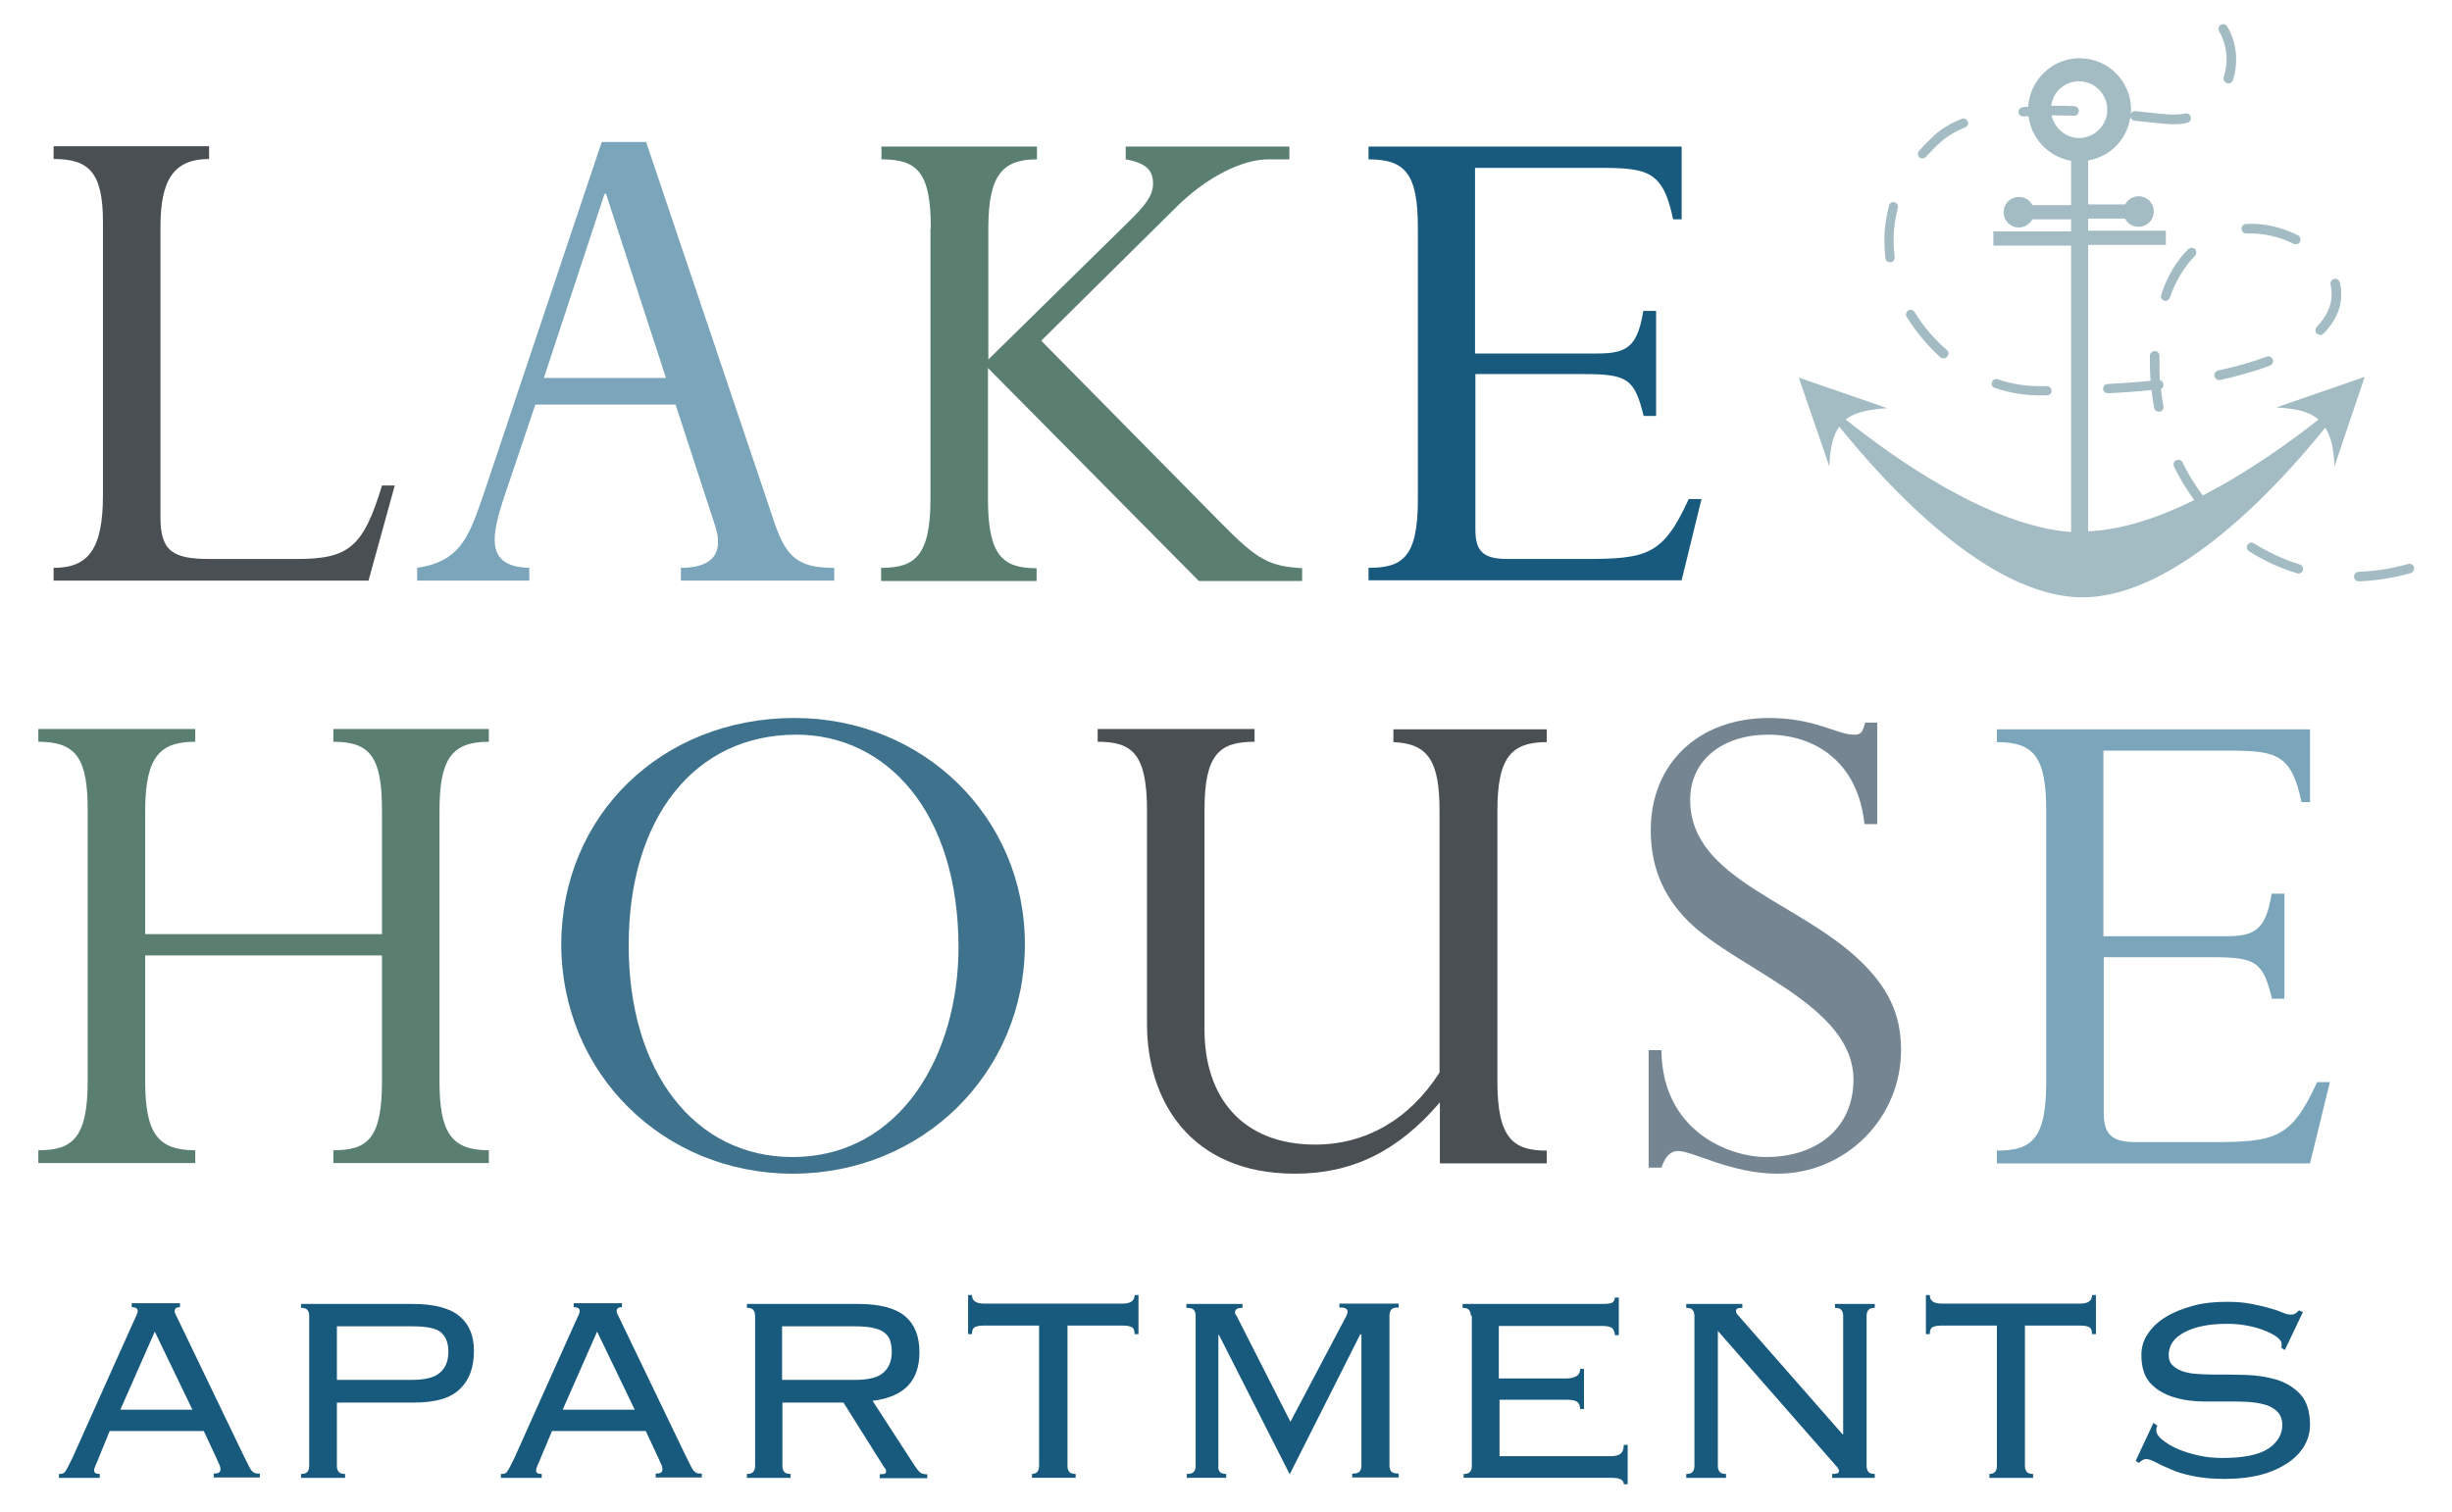 <?xml version="1.0" encoding="utf-8"?>
<!-- Generator: Adobe Illustrator 26.3.1, SVG Export Plug-In . SVG Version: 6.00 Build 0)  -->
<svg version="1.1" id="Outlined" xmlns="http://www.w3.org/2000/svg" xmlns:xlink="http://www.w3.org/1999/xlink" x="0px" y="0px"
	 viewBox="0 0 690.7 426" style="enable-background:new 0 0 690.7 426;" xml:space="preserve">
<style type="text/css">
	.st0{fill:#4A4F54;}
	.st1{fill:#7AA5BA;}
	.st2{fill:#5A7F71;}
	.st3{fill:#185A7D;}
	.st4{fill:#3F738D;}
	.st5{fill:#758592;}
	.st6{fill:#A3BBC3;}
</style>
<g id="Color">
	<path class="st0" d="M103.8,163.6H15.1V160c9.8,0,13.9-5.3,13.9-20.5V62.5c0-14.1-4.1-17.7-13.9-17.7v-3.6h43.8v3.6
		C48.7,44.8,45.2,51,45.2,64v81.8c0,9.6,3.6,11.7,13.9,11.7h24.4c14.7,0,18.8-3.2,24.1-20.7h3.6L103.8,163.6z"/>
	<path class="st1" d="M190.3,114h-39.5l-8.3,24.6c-4.1,12-6.2,21.1,6.6,21.4v3.6h-31.6V160c11.5-1.7,14.3-7.9,18.2-19.2l33.8-100.8
		H182l35.5,105.3c3.6,11.3,6.6,14.7,17.5,14.7v3.6h-43.2V160c8.3,0,12.4-3.6,9.6-12L190.3,114z M170.7,54.6h-0.4l-17.1,51.9h34.4
		L170.7,54.6z"/>
	<path class="st2" d="M262.2,64.3c0-15.8-3.8-19.4-13.9-19.4v-3.6h43.8v3.6c-9.6,0-13.7,4.3-13.7,19.4v37l40-39.3
		c4.1-4.1,6.4-6.8,6.4-10.3c0-3.8-2.1-5.8-7.7-6.8v-3.6h46.1v3.6h-6c-7.3,0-17.5,5.1-25.9,13.5l-38,37.6l50.6,51.3
		c10.5,10.7,13.7,12.2,22.9,12.8v3.6h-29.1l-59.4-60v37c0,16,4.3,19.4,13.7,19.4v3.6h-43.8V160c9.4,0,13.9-3.2,13.9-19.4V64.3z"/>
	<path class="st3" d="M466.7,117.2H463c-2.6-10.5-4.5-11.8-17.1-11.8h-30.3v43.8c0,6,2.1,8.3,9,8.3h21.4c17.9,0,22.4-0.9,29.7-16.9
		h3.6l-5.6,22.9h-88.2V160c9.6,0,13.9-3,13.9-19.2V64.3c0-15.2-3.4-19.4-13.9-19.4v-3.6h88.2v20.5h-2.4c-2.8-13.5-7-14.5-20.5-14.5
		h-35.3v52.3h34.2c8.3,0,11.5-1.5,13.2-12h3.6V117.2z"/>
	<path class="st2" d="M40.9,269.2v35.5c0,14.7,3.6,19.4,14.1,19.4v3.6H10.8v-3.6c9.4,0,13.9-3.2,13.9-19.4v-76.3
		c0-14.5-3-19.4-13.9-19.4v-3.6H55v3.6c-9.6,0-14.1,3.8-14.1,19.4v34.8h66.7v-34.8c0-15-3.2-19.4-13.7-19.4v-3.6h43.8v3.6
		c-10.5,0-13.9,4.9-13.9,19.4v76.3c0,14.5,3.4,19.4,13.9,19.4v3.6H93.9v-3.6c9.6,0,13.7-3.2,13.7-19.4v-35.5H40.9z"/>
	<path class="st4" d="M223.8,202.3c36.3,0,64.9,28,64.9,63.7c0,36.3-28.8,64.7-65.4,64.7s-65.2-28.4-65.2-64.7
		C158.2,229.7,186.4,202.3,223.8,202.3z M223.2,326c30.8,0,46.8-29.3,46.8-59c0-38.5-20.5-60-45.7-60c-28.8,0-47.2,23.7-47.2,59.2
		C177,301.9,195.6,326,223.2,326z"/>
	<path class="st0" d="M405.6,310.6c-11.7,13.7-24.6,20.1-40.8,20.1c-29.7,0-41.7-20.9-41.7-42.1v-60.2c0-16.2-4.3-19.4-13.9-19.4
		v-3.6h44.2v3.6c-10,0-14.1,3.6-14.1,19.2v62c0,18.8,10.5,32.3,31.2,32.3c14.1,0,26.5-7,35-20.3v-73.7c0-14.1-3.2-19-13-19.4v-3.6
		h43.2v3.6c-10.3,0-13.9,4.7-13.9,19.4v76.3c0,16,4.5,19.4,13.9,19.4v3.6h-30.1V310.6z"/>
	<path class="st5" d="M528.8,232.2h-3.6c-1.9-18.2-14.7-25.2-27.1-25.2c-12.8,0-22,7.1-22,18.4c0,22.6,31.2,28.6,48.7,46.1
		c8.5,8.5,10.7,16.2,10.7,24.4c0,19.2-15.6,34.8-34.8,34.8c-13,0-23.9-6.4-28-6.4c-2.1,0-3.6,1.5-4.7,4.7h-3.6v-33.1h3.6
		c0.2,22.6,18.8,30.1,29.5,30.1c14.7,0,24.6-8.5,24.6-21.8c0-21.1-32.9-31-46.6-44.7c-7.5-7.5-10.5-16-10.5-25.6
		c0-18.8,13.5-31.6,33.3-31.6c13,0,19.2,4.7,23.9,4.7c1.9,0,2.4-0.4,3.2-3.4h3.4V232.2z"/>
	<path class="st1" d="M643.7,281.4H640c-2.6-10.5-4.5-11.7-17.1-11.7h-30.3v43.8c0,6,2.1,8.3,9,8.3h21.4c17.9,0,22.4-0.9,29.7-16.9
		h3.6l-5.6,22.9h-88.2v-3.6c9.6,0,13.9-3,13.9-19.2v-76.5c0-15.2-3.4-19.4-13.9-19.4v-3.6h88.2v20.5h-2.4
		c-2.8-13.5-7-14.5-20.5-14.5h-35.3v52.3h34.2c8.3,0,11.5-1.5,13.2-12h3.6V281.4z"/>
	<g>
		<path class="st3" d="M27.8,410.8c-0.2,0.6-0.5,1.2-0.8,1.9c-0.3,0.7-0.5,1.2-0.5,1.6c0,0.7,0.5,1,1.6,1v1.1H16.6v-1.1
			c0.4,0,0.7,0,1-0.1c0.3-0.1,0.5-0.2,0.8-0.6c0.2-0.3,0.5-0.8,0.8-1.4c0.3-0.6,0.7-1.4,1.2-2.4l16.9-37.7c0.5-1.1,0.9-1.9,1.1-2.4
			c0.2-0.5,0.4-0.9,0.4-1.3c0-0.7-0.6-1.1-1.7-1.1v-1.1h13.6v1.1c-1,0-1.5,0.4-1.5,1.1c0,0.4,0.2,0.9,0.5,1.4
			c0.3,0.6,0.7,1.4,1.2,2.5l17.9,37.2c0.6,1.1,1,2,1.3,2.6c0.3,0.6,0.6,1.1,0.9,1.4c0.3,0.3,0.6,0.5,0.9,0.6
			c0.3,0.1,0.7,0.1,1.3,0.1v1.1h-13v-1.1c0.7,0,1.2-0.1,1.5-0.3s0.4-0.5,0.4-1c0-0.3-0.1-0.6-0.2-1c-0.2-0.3-0.5-1.1-1-2.2l-3.5-7.5
			H30.9L27.8,410.8z M54.2,397.2l-10.6-22l-9.7,22H54.2z"/>
		<path class="st3" d="M87.1,370.7c0-0.7-0.2-1.2-0.5-1.6c-0.3-0.4-0.9-0.6-1.8-0.6v-1.1h31.4c6.2,0,10.6,1.2,13.3,3.5
			c2.7,2.3,4,5.5,4,9.7c0,4.7-1.3,8.3-4,10.8c-2.6,2.6-7,3.8-13,3.8H94.9v17.9c0,0.7,0.2,1.2,0.5,1.6c0.3,0.4,0.9,0.6,1.8,0.6v1.1
			H84.8v-1.1c0.9,0,1.5-0.2,1.8-0.6c0.3-0.4,0.5-0.9,0.5-1.6V370.7z M116,388.8c3.8,0,6.5-0.7,8-2.1c1.6-1.4,2.3-3.4,2.3-5.9
			c0-2.4-0.7-4.2-2.1-5.4c-1.4-1.2-4.2-1.7-8.3-1.7H94.9v15.1H116z"/>
		<path class="st3" d="M152.3,410.8c-0.2,0.6-0.5,1.2-0.8,1.9c-0.3,0.7-0.5,1.2-0.5,1.6c0,0.7,0.5,1,1.6,1v1.1h-11.5v-1.1
			c0.4,0,0.7,0,1-0.1c0.3-0.1,0.5-0.2,0.8-0.6c0.2-0.3,0.5-0.8,0.8-1.4c0.3-0.6,0.7-1.4,1.2-2.4l16.9-37.7c0.5-1.1,0.9-1.9,1.1-2.4
			c0.2-0.5,0.4-0.9,0.4-1.3c0-0.7-0.6-1.1-1.7-1.1v-1.1h13.6v1.1c-1,0-1.5,0.4-1.5,1.1c0,0.4,0.2,0.9,0.5,1.4
			c0.3,0.6,0.7,1.4,1.2,2.5l17.9,37.2c0.6,1.1,1,2,1.3,2.6c0.3,0.6,0.6,1.1,0.9,1.4c0.3,0.3,0.6,0.5,0.9,0.6
			c0.3,0.1,0.7,0.1,1.3,0.1v1.1h-13v-1.1c0.7,0,1.2-0.1,1.5-0.3s0.4-0.5,0.4-1c0-0.3-0.1-0.6-0.2-1c-0.2-0.3-0.5-1.1-1-2.2l-3.5-7.5
			h-26.4L152.3,410.8z M178.8,397.2l-10.6-22l-9.7,22H178.8z"/>
		<path class="st3" d="M220.4,413.1c0,0.7,0.2,1.2,0.5,1.6c0.3,0.4,0.9,0.6,1.8,0.6v1.1h-12.3v-1.1c0.9,0,1.5-0.2,1.8-0.6
			c0.3-0.4,0.5-0.9,0.5-1.6v-42.4c0-0.7-0.2-1.2-0.5-1.6c-0.3-0.4-0.9-0.6-1.8-0.6v-1.1h31.3c6.2,0,10.6,1.2,13.3,3.5
			c2.7,2.3,4,5.7,4,10.1c0,3.9-1,7-3.1,9.3c-2.1,2.3-5.4,3.8-10.1,4.4l11.8,18.2c0.7,1,1.2,1.7,1.6,2c0.4,0.3,1.1,0.5,2,0.5v1.1
			h-13.4v-1.1c0.8,0,1.3-0.1,1.5-0.2c0.2-0.1,0.3-0.3,0.3-0.7c0-0.4-0.2-0.7-0.5-1l-11.5-18.3h-17.2V413.1z M240.9,388.8
			c3.8,0,6.5-0.7,8-2.1c1.6-1.4,2.3-3.4,2.3-5.9c0-1.2-0.2-2.3-0.5-3.2c-0.3-0.9-0.9-1.6-1.7-2.2c-0.8-0.6-1.9-1-3.3-1.3
			c-1.4-0.3-3.2-0.4-5.4-0.4h-20v15.1H240.9z"/>
		<path class="st3" d="M290.4,415.3c0.9,0,1.5-0.2,1.8-0.6c0.3-0.4,0.5-0.9,0.5-1.6v-39.6h-15.7c-1.2,0-2,0.2-2.5,0.5
			c-0.5,0.3-0.7,1-0.7,1.9h-1.1v-11h1.1c0,1.6,1.1,2.4,3.3,2.4h39.2c2.2,0,3.3-0.8,3.3-2.4h1.1v11h-1.1c0-0.9-0.2-1.6-0.7-1.9
			c-0.5-0.3-1.3-0.5-2.5-0.5h-15.7v39.6c0,0.7,0.2,1.2,0.5,1.6c0.3,0.4,0.9,0.6,1.8,0.6v1.1h-12.3V415.3z"/>
		<path class="st3" d="M334.3,415.3c1,0,1.6-0.2,2-0.6c0.3-0.4,0.5-0.9,0.5-1.6v-42.4c0-0.7-0.2-1.2-0.5-1.6c-0.3-0.4-1-0.6-2.1-0.6
			v-1.1h15.8v1.1c-1.4,0-2.1,0.4-2.1,1.2c0,0.4,0.1,0.7,0.4,1l15.2,29.9l15.8-29.9c0.1-0.2,0.1-0.4,0.2-0.6c0.1-0.2,0.1-0.4,0.1-0.6
			c0-0.3-0.2-0.6-0.5-0.8c-0.3-0.2-0.9-0.3-1.8-0.3v-1.1h16.7v1.1c-1.1,0-1.8,0.2-2.1,0.6c-0.3,0.4-0.5,1-0.5,1.6v42.4
			c0,0.7,0.2,1.2,0.5,1.6c0.3,0.4,1,0.6,2.1,0.6v1.1h-13.1v-1.1c1.1,0,1.8-0.2,2.1-0.6c0.3-0.4,0.5-0.9,0.5-1.6v-36.9l-0.3-0.2
			l-19.9,39.5L343.3,376l-0.1,0.2v36.9c-0.1,0.7,0.1,1.2,0.4,1.6c0.3,0.4,0.9,0.6,1.8,0.6v1.1h-11.1V415.3z"/>
		<path class="st3" d="M414.3,370.7c0-0.7-0.2-1.2-0.5-1.6c-0.3-0.4-0.9-0.6-1.8-0.6v-1.1h39.1c1.6,0,2.6-0.1,3.1-0.4
			c0.4-0.3,0.7-0.8,0.7-1.4h1.1v10.6h-1.1c0-0.8-0.3-1.4-0.7-1.9c-0.5-0.5-1.5-0.7-2.9-0.7h-29.1v14.8h19c1.1,0,2-0.2,2.8-0.6
			c0.7-0.4,1.1-1.1,1.1-2.1h1.1v11.3h-1.1c0-0.9-0.3-1.6-0.8-2c-0.6-0.4-1.5-0.6-2.8-0.6h-19.1v15.9h31.2c1.3,0,2.3-0.2,2.9-0.7
			c0.6-0.5,0.9-1.3,0.9-2.5h1.1v11.1h-1.1c0-1.2-1.1-1.8-3.3-1.8h-41.8v-1.1c0.9,0,1.5-0.2,1.8-0.6c0.3-0.4,0.5-0.9,0.5-1.6V370.7z"
			/>
		<path class="st3" d="M519.2,404.1v-33.4c0-0.7-0.2-1.2-0.5-1.6c-0.3-0.4-0.9-0.6-1.8-0.6v-1.1h11.2v1.1c-0.9,0-1.5,0.2-1.8,0.6
			c-0.3,0.4-0.5,1-0.5,1.6v42.4c0,0.7,0.2,1.2,0.5,1.6c0.3,0.4,0.9,0.6,1.8,0.6v1.1h-12v-1.1c1.2,0,1.9-0.2,1.9-0.7
			c0-0.4-0.1-0.8-0.4-1.1c-0.2-0.3-0.4-0.5-0.6-0.7L483.9,375v38.1c0,0.7,0.2,1.2,0.5,1.6c0.3,0.4,0.9,0.6,1.8,0.6v1.1h-11.2v-1.1
			c0.9,0,1.5-0.2,1.8-0.6c0.3-0.4,0.5-0.9,0.5-1.6v-42.4c0-0.7-0.2-1.2-0.5-1.6c-0.3-0.4-0.9-0.6-1.8-0.6v-1.1h15.8v1.1
			c-0.7,0-1.2,0.1-1.4,0.2c-0.3,0.2-0.4,0.4-0.4,0.8c0,0.2,0.1,0.4,0.2,0.6c0.2,0.2,0.3,0.4,0.5,0.6l29.3,33.4H519.2z"/>
		<path class="st3" d="M560.2,415.3c0.9,0,1.5-0.2,1.8-0.6c0.3-0.4,0.5-0.9,0.5-1.6v-39.6h-15.7c-1.2,0-2,0.2-2.5,0.5
			c-0.5,0.3-0.7,1-0.7,1.9h-1.1v-11h1.1c0,1.6,1.1,2.4,3.3,2.4H586c2.2,0,3.3-0.8,3.3-2.4h1.1v11h-1.1c0-0.9-0.2-1.6-0.7-1.9
			c-0.5-0.3-1.3-0.5-2.5-0.5h-15.7v39.6c0,0.7,0.2,1.2,0.5,1.6c0.3,0.4,0.9,0.6,1.8,0.6v1.1h-12.3V415.3z"/>
		<path class="st3" d="M607.7,401.7c-0.2,0.4-0.3,0.8-0.3,1.2c0,0.9,0.5,1.8,1.6,2.7c1.1,0.9,2.5,1.8,4.3,2.6c1.8,0.8,3.8,1.4,6,1.9
			c2.2,0.5,4.5,0.7,6.8,0.7c5.9,0,10.2-0.9,12.8-2.6c2.6-1.7,4-4,4-6.7c0-1.3-0.3-2.4-1-3.3c-0.7-0.9-1.6-1.5-2.7-2
			c-1.2-0.5-2.5-0.8-4-1c-1.5-0.2-3.2-0.3-4.9-0.3c-2.9,0-5.9,0-9.1,0c-3.2,0-6.2-0.4-8.8-1.2c-2.7-0.8-4.9-2.1-6.6-3.9
			c-1.7-1.8-2.6-4.5-2.6-8c0-2.2,0.6-4.3,1.9-6.1c1.2-1.8,2.9-3.4,5.1-4.7c2.1-1.3,4.7-2.3,7.6-3.1s6.1-1.1,9.5-1.1
			c2.7,0,5,0.2,7,0.6c2,0.4,3.7,0.8,5.1,1.2c1.4,0.4,2.6,0.8,3.5,1.2c0.9,0.4,1.7,0.6,2.3,0.6c0.7,0,1.2-0.1,1.5-0.4
			c0.3-0.2,0.6-0.5,0.9-0.8l1.1,0.5l-5.1,10.7l-1-0.7c0.1-0.2,0.1-0.6,0.1-1.2c0-0.4-0.4-1-1.1-1.6c-0.7-0.6-1.8-1.2-3.2-1.8
			c-1.4-0.6-3-1.1-4.9-1.5c-1.9-0.4-4-0.6-6.2-0.6c-5,0-9,0.8-12,2.4c-3,1.6-4.4,3.7-4.4,6.4c0,1.2,0.3,2.1,1,2.8
			c0.7,0.7,1.6,1.3,2.7,1.7c1.1,0.4,2.5,0.7,4,0.8c1.5,0.1,3.2,0.2,4.9,0.2c2.9,0,6,0,9.2,0.1c3.2,0.1,6.1,0.6,8.8,1.4
			c2.7,0.9,4.9,2.3,6.6,4.2c1.7,1.9,2.6,4.8,2.6,8.5c0,2-0.5,3.9-1.5,5.7c-1,1.8-2.6,3.5-4.6,4.9c-2.1,1.4-4.6,2.6-7.6,3.4
			c-3,0.8-6.5,1.2-10.5,1.2c-3.4,0-6.3-0.3-8.7-0.8c-2.5-0.5-4.6-1.1-6.3-1.9c-1.7-0.7-3.2-1.4-4.3-2c-1.1-0.6-2-0.9-2.7-0.9
			c-0.6,0-1.3,0.4-2,1.1l-0.9-0.6l5-10.7L607.7,401.7z"/>
	</g>
	<path class="st6" d="M666.1,106.2l-24.9,8.6c5.6,0.3,9.4,1.2,11.9,3.4c-7.7,6.1-19.6,14.7-32.6,21.4c-2.2-2.9-4.1-6-5.7-9.3
		c-0.3-0.7-1.1-0.9-1.8-0.6c-0.7,0.3-0.9,1.1-0.6,1.8c1.6,3.3,3.5,6.4,5.7,9.4c-9.9,4.9-20.3,8.4-29.9,8.8V69h21.9v-4h-21.9v-3.4
		h10.4c0.7,1.4,2.1,2.3,3.8,2.3c2.4,0,4.3-1.9,4.3-4.3c0-2.4-1.9-4.3-4.3-4.3c-1.6,0-3,0.9-3.8,2.3h-10.4V45.2c6.2-1,11-6,11.9-12.2
		c0.1,0.5,0.6,0.9,1.1,1l1.8,0.2c3.6,0.4,6.6,0.7,8.8,0.8c0.3,0,0.5,0,0.8,0c1.2,0,2.3-0.1,3.5-0.4c0.7-0.1,1.2-0.8,1-1.6
		c-0.1-0.7-0.8-1.2-1.6-1c-1.1,0.2-2.3,0.3-3.6,0.3c-2.1-0.1-5.1-0.4-8.6-0.8l-1.8-0.2c-0.5,0-1,0.2-1.3,0.7c0-0.4,0.1-0.7,0.1-1.1
		c0-8-6.5-14.5-14.5-14.5c-7.7,0-14,6.1-14.5,13.7c-0.5,0-1,0-1.5,0.1c-0.7,0.1-1.3,0.7-1.2,1.4c0,0.7,0.6,1.2,1.3,1.2
		c0,0,0.1,0,0.1,0c0.5,0,0.9,0,1.4-0.1c0.8,6.4,5.7,11.5,12,12.6v12.5h-10.9c-0.7-1.4-2.1-2.3-3.8-2.3c-2.4,0-4.3,1.9-4.3,4.3
		c0,2.4,1.9,4.3,4.3,4.3c1.6,0,3-0.9,3.8-2.3h10.9v3.4h-21.9v4h21.9v80.7c-22.7-1.6-49.6-20.6-63.5-31.7c2.5-2,6.3-2.8,11.7-3.2
		l-24.9-8.6l8.6,25c0.2-5.1,1-8.7,2.8-11.2c13.3,16.5,42,48,68.4,48.1c26.5,0.1,55.3-31.4,68.5-47.8c1.6,2.5,2.4,5.9,2.6,10.9
		L666.1,106.2z M577.9,32.5c2,0,4.1,0.1,6.3,0.1c0.7,0.1,1.3-0.5,1.4-1.3c0-0.7-0.5-1.3-1.3-1.4c-2.3-0.1-4.4-0.1-6.5-0.1
		c0.5-3.9,3.8-6.9,7.8-6.9c4.4,0,8,3.6,8,8c0,4.4-3.6,8-8,8C581.9,38.9,578.7,36.1,577.9,32.5z M586.2,149.8c-0.3,0-0.7,0-1,0h2.2
		C587,149.8,586.6,149.8,586.2,149.8z M608.7,109.6c0.2,1.6,0.4,3.3,0.7,4.9c0.1,0.7-0.3,1.4-1.1,1.5c-0.1,0-0.2,0-0.2,0
		c-0.6,0-1.2-0.4-1.3-1.1c-0.3-1.7-0.6-3.3-0.7-5c-3.9,0.4-8,0.7-12.3,0.9c-0.7,0-1.3-0.5-1.4-1.2c0-0.7,0.5-1.3,1.2-1.4
		c4.2-0.2,8.3-0.5,12.2-0.9c-0.1-1.5-0.2-3-0.2-4.5c0-0.9,0-1.7,0-2.6c0-0.7,0.7-1.3,1.4-1.3c0.7,0,1.3,0.6,1.3,1.4
		c0,0.8,0,1.6,0,2.5c0,1.4,0,2.9,0.1,4.3c0.5,0.1,0.9,0.6,1,1.1C609.5,108.9,609.2,109.4,608.7,109.6z M623.8,106
		c-0.2-0.7,0.3-1.4,1-1.6c5.1-1.1,9.7-2.4,13.7-3.9c0.7-0.3,1.4,0.1,1.7,0.8c0.3,0.7-0.1,1.4-0.8,1.7c-4.1,1.6-8.8,2.9-14.1,4.1
		c-0.1,0-0.2,0-0.3,0C624.5,107.1,623.9,106.6,623.8,106z M616.4,70.2c0.5-0.5,1.4-0.5,1.9,0c0.5,0.5,0.5,1.4,0,1.9
		c-3,3-5.4,7-7.1,11.8c-0.2,0.5-0.7,0.9-1.2,0.9c-0.1,0-0.3,0-0.4-0.1c-0.7-0.2-1.1-1-0.8-1.7C610.5,77.8,613.1,73.5,616.4,70.2z
		 M652.6,94c-0.5-0.5-0.5-1.3,0-1.9c2.8-2.9,4.2-6,4.2-9.2c0-0.9-0.1-1.8-0.3-2.7c-0.2-0.7,0.3-1.4,1-1.6c0.7-0.2,1.4,0.3,1.6,1
		c0.3,1.1,0.4,2.2,0.4,3.4c0,3.9-1.7,7.7-5,11c-0.3,0.3-0.6,0.4-0.9,0.4C653.2,94.3,652.9,94.2,652.6,94z M625.1,8.8
		c-0.4-0.6-0.2-1.4,0.5-1.8c0.6-0.4,1.4-0.2,1.8,0.5c1.7,2.8,2.5,6,2.5,9.3c0,1.9-0.3,3.9-0.9,5.8c-0.2,0.6-0.7,0.9-1.3,0.9
		c-0.1,0-0.3,0-0.4-0.1c-0.7-0.2-1.1-1-0.9-1.7c0.5-1.6,0.8-3.3,0.8-5C627.2,14,626.5,11.2,625.1,8.8z M631.4,64.5
		c0-0.7,0.5-1.3,1.2-1.4c5-0.3,10.1,0.9,14.7,3.2c0.6,0.3,0.9,1.1,0.6,1.8c-0.2,0.5-0.7,0.7-1.2,0.7c-0.2,0-0.4,0-0.6-0.1
		c-4.2-2.1-8.8-3.1-13.3-2.9C632,65.8,631.4,65.2,631.4,64.5z M540.7,44.4c-0.5-0.5-0.6-1.3-0.1-1.9c1.3-1.5,2.8-3,4.3-4.4
		c2-1.8,4.6-3.4,7.7-4.6c0.7-0.3,1.4,0.1,1.7,0.7c0.3,0.7-0.1,1.4-0.7,1.7c-2.8,1.1-5.1,2.5-6.9,4.1c-1.5,1.3-2.8,2.7-4.1,4.1
		c-0.3,0.3-0.6,0.5-1,0.5C541.3,44.7,541,44.6,540.7,44.4z M561.1,107.7c0.2-0.7,1-1.1,1.7-0.8c3.9,1.3,7.8,1.9,11.7,1.9l2.1,0
		c0.7,0,1.3,0.6,1.3,1.3c0,0.7-0.6,1.3-1.3,1.3l-2.1,0c-4.2,0-8.4-0.7-12.6-2.1C561.2,109.1,560.9,108.4,561.1,107.7z M648.7,160.7
		c-0.2,0.6-0.7,0.9-1.3,0.9c-0.1,0-0.3,0-0.4-0.1c-4.7-1.4-9.3-3.5-13.5-6.2c-0.6-0.4-0.8-1.2-0.4-1.8c0.4-0.6,1.2-0.8,1.8-0.4
		c4,2.5,8.3,4.5,12.8,5.9C648.5,159.3,648.9,160,648.7,160.7z M679,161.5c-4.9,1.4-9.8,2.1-14.6,2.3c0,0,0,0,0,0
		c-0.7,0-1.3-0.6-1.3-1.3c0-0.7,0.5-1.3,1.3-1.4c4.6-0.1,9.3-0.9,14-2.2c0.7-0.2,1.4,0.2,1.6,0.9C680.1,160.6,679.7,161.3,679,161.5
		z M537.1,89.3c-0.4-0.6-0.2-1.4,0.4-1.8c0.6-0.4,1.4-0.2,1.8,0.4c2.4,4,5.5,7.6,9.1,10.7c0.6,0.5,0.6,1.3,0.1,1.9
		c-0.3,0.3-0.6,0.5-1,0.5c-0.3,0-0.6-0.1-0.9-0.3C542.9,97.3,539.7,93.5,537.1,89.3z M531.1,72.8c-0.2-1.7-0.3-3.4-0.3-5.1
		c0-3.3,0.5-6.6,1.3-9.8c0.2-0.7,0.9-1.1,1.6-0.9c0.7,0.2,1.1,0.9,0.9,1.6c-0.8,3-1.2,6-1.2,9.1c0,1.6,0.1,3.1,0.3,4.7
		c0.1,0.7-0.4,1.4-1.1,1.5c-0.1,0-0.1,0-0.2,0C531.8,73.9,531.2,73.5,531.1,72.8z"/>
</g>
</svg>
